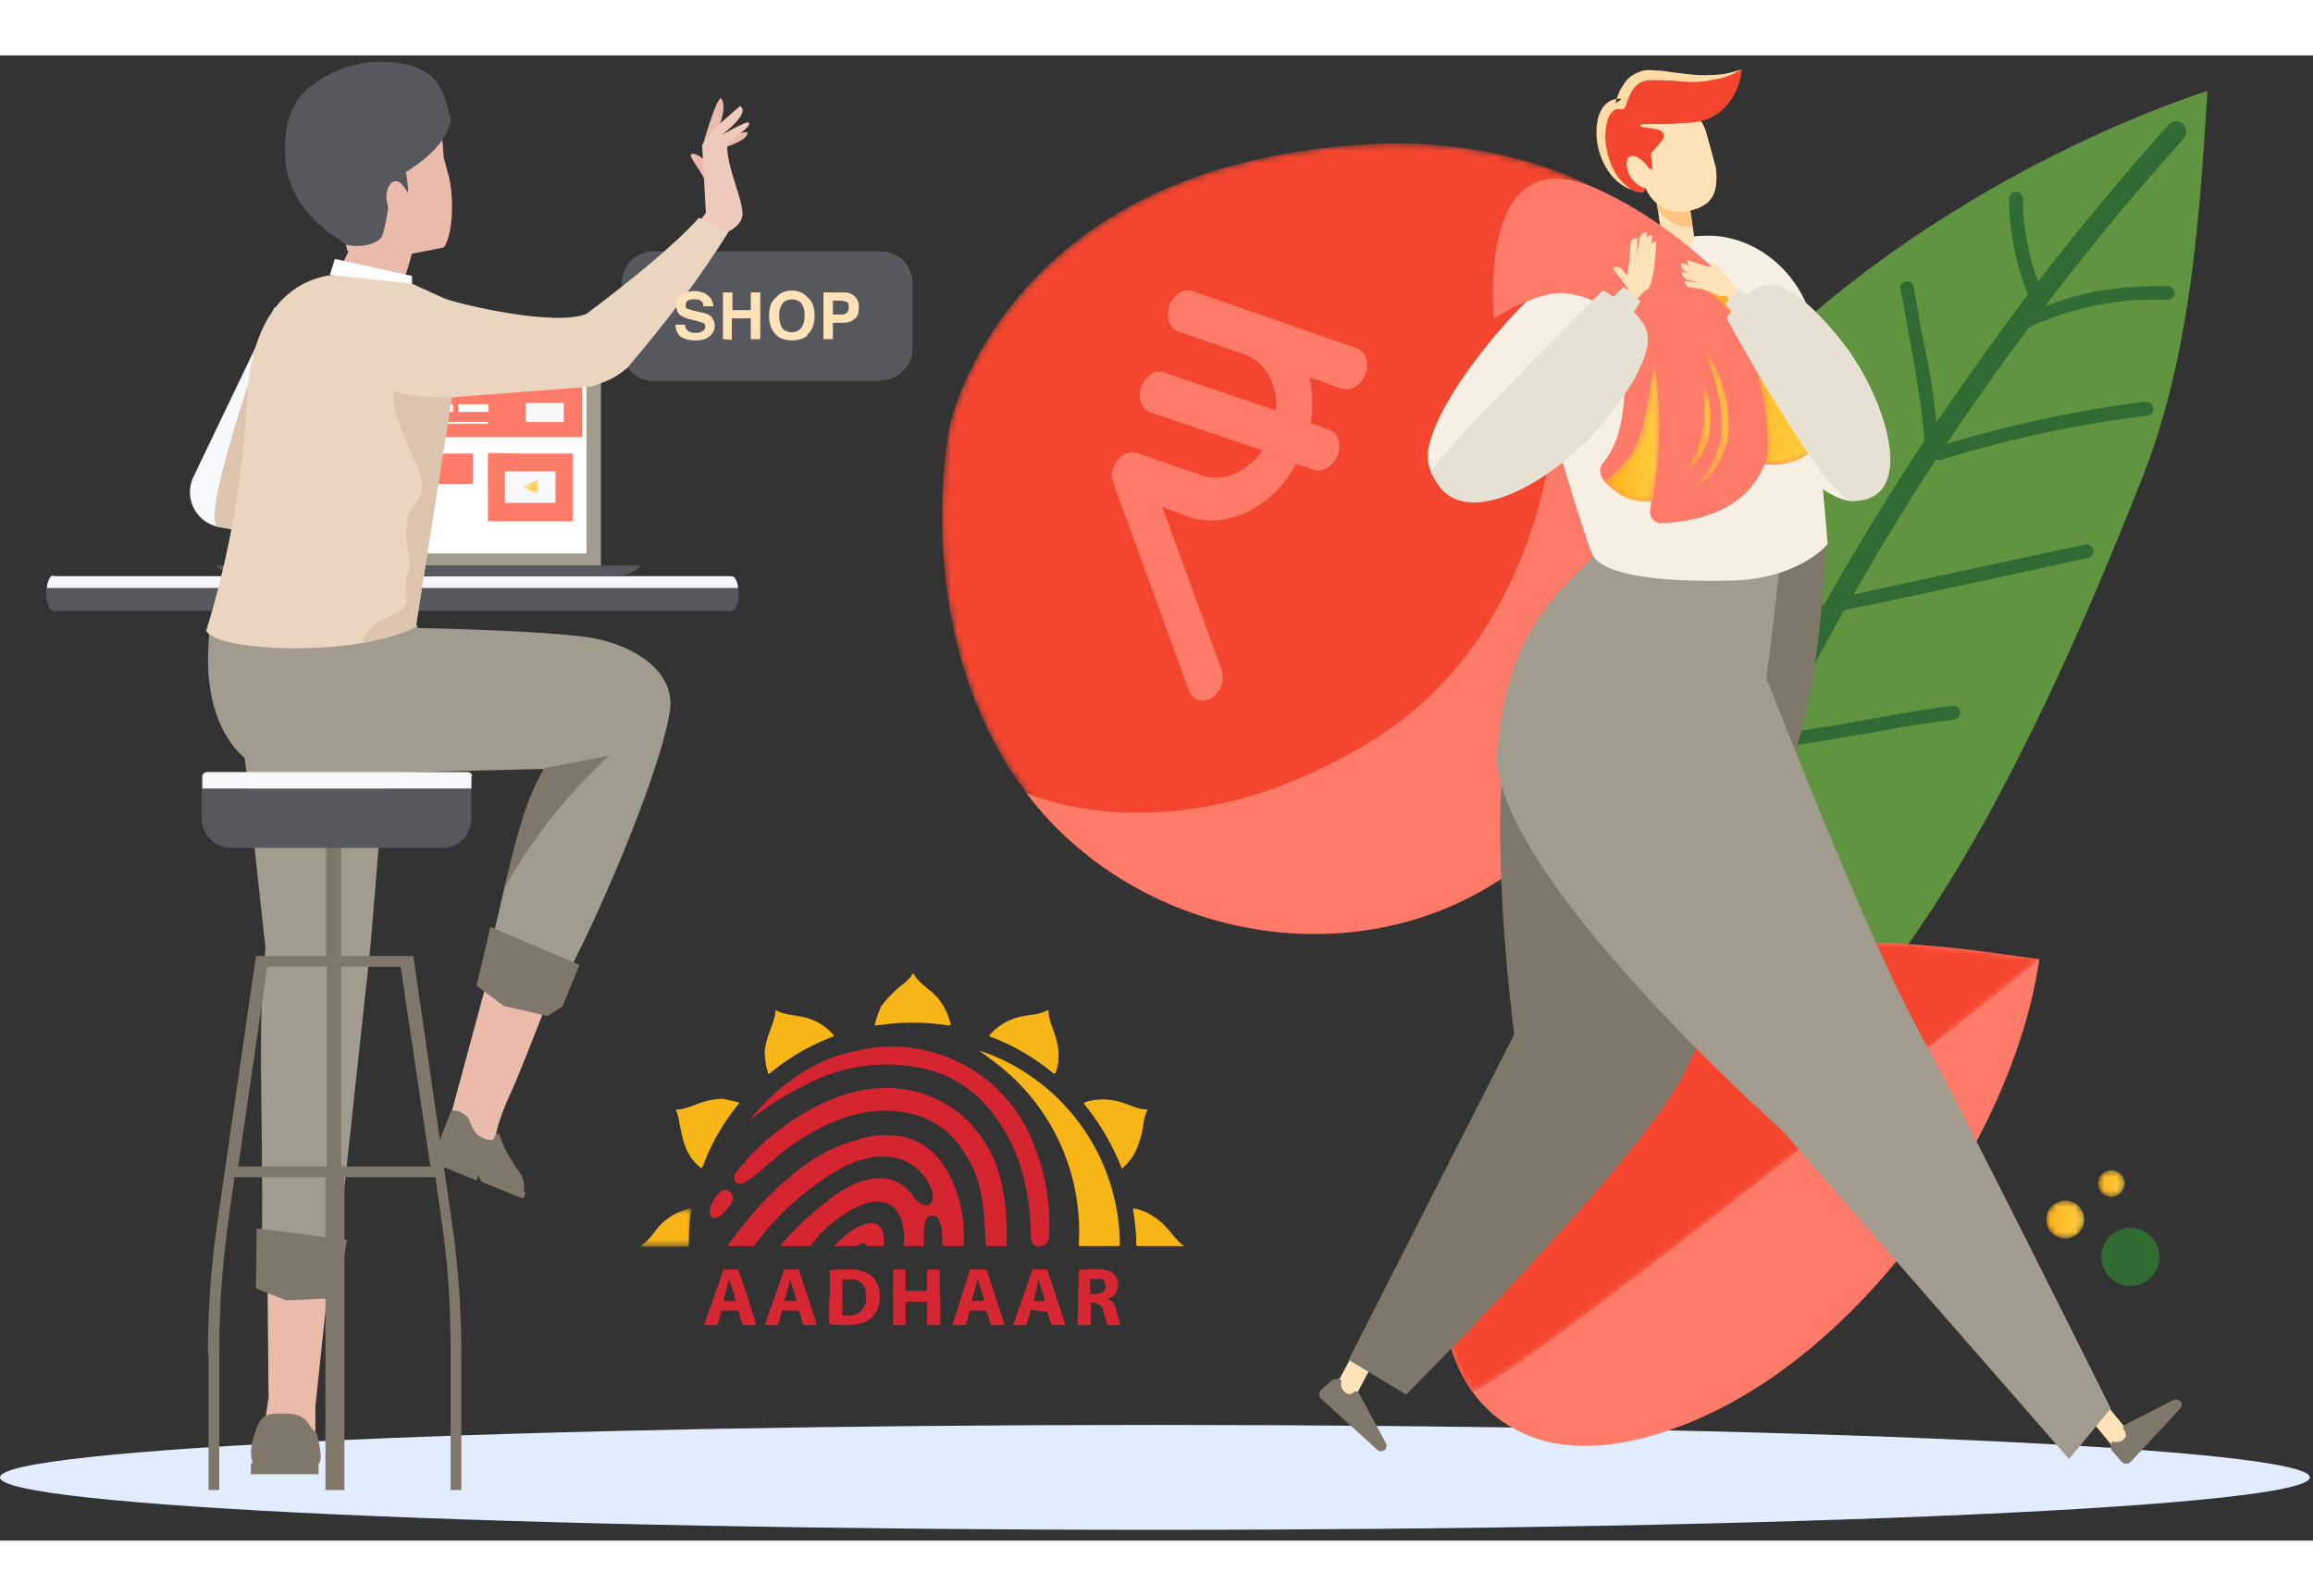 <svg xmlns="http://www.w3.org/2000/svg" xmlns:xlink="http://www.w3.org/1999/xlink" width="500" height="345" viewBox="0 0 366 235">
  <rect x="0" y="0" width="366" height="235" fill="#333333" stroke="none"/>
  <defs/>
  <defs>
    <path id="a" d="M0 .5h8.2v6H0z"/>
    <path id="c" d="M54.2.8a47 47 0 00-25.4 10.8 87.7 87.7 0 00-18.5 20c-5 7-9.4 15-10 23.5-.5 5.7 1 11.8 4.2 16.5 1.8 2.5 90-68.3 90-68.3-5.6-.6-16.2-2.7-32-2.7-2.6 0-5.4 0-8.3.2"/>
    <path id="e" d="M.9 3.5a3 3 0 106 0 3 3 0 00-6 0"/>
    <path id="h" d="M.5 2.5a2.1 2.1 0 104.2 0 2.1 2.1 0 00-4.2 0"/>
    <path id="k" d="M56 1.7C13 8.4 2.8 38.7 1.3 44.9c0 0-6.9 33 12.1 58.2 19 25.3 58.6 30.9 82.6 7.5 24-23.3 21.3-93 21.3-93S103.4.3 71.4.3C66.7.4 61.5.8 56 1.7"/>
    <path id="m" d="M7 9.1A14.4 14.4 0 01.7 19.3c3.5 4.5 7.6 3.2 7.6 3.2l.8-6C9.9 6.3 8.5.8 8.5.8s0 .8-1.4 8.3"/>
    <path id="p" d="M.5.7S8 3.2 10.7 14.8c2.6 11.7 1 14.4 1 14.4s4 .2 5.9-.9c1.7-1 3.8-2.8 3.8-2.8s-4.6-11.4-10-18.4C7.5 2 2.9.7.6.7H.5"/>
    <path id="s" d="M3 0c2.4 3.5 4 7.6 4.1 12 0 1 0 2.2-.3 3.2-.3 1.2-.7 2.1-1.2 3-1 2-2.5 3.8-4.7 4.3 2-1 3-2.8 3.8-4.6.4-1 .8-2 1-2.9l.2-3"/>
    <path id="v" d="M4 0C5 2.3 5.3 5 5 7.6a9.8 9.8 0 01-1.3 3.7c-.7 1.2-1.7 2-3 2.6 1-1 1.7-2 2.2-3 .4-1.1.7-2.3.9-3.5C4 6.2 4 5 4 3.8"/>
    <path id="y" d="M.4 2.2L3 3.4V.9z"/>
    <linearGradient id="f" x1="0%" x2="100%" y1="50%" y2="50%">
      <stop offset="0%" stop-color="#FFB218"/>
      <stop offset="100%" stop-color="#FFCF44"/>
    </linearGradient>
    <linearGradient id="i" x1="0%" x2="100%" y1="50%" y2="50%">
      <stop offset="0%" stop-color="#FFB218"/>
      <stop offset="100%" stop-color="#FFCF44"/>
    </linearGradient>
    <linearGradient id="n" x1="0%" x2="100%" y1="50%" y2="50%">
      <stop offset="0%" stop-color="#FFB218"/>
      <stop offset="100%" stop-color="#FFCF44"/>
    </linearGradient>
    <linearGradient id="q" x1="0%" x2="100%" y1="50%" y2="50%">
      <stop offset="0%" stop-color="#FFB218"/>
      <stop offset="100%" stop-color="#FFCF44"/>
    </linearGradient>
    <linearGradient id="t" x1="0%" x2="100%" y1="50%" y2="50%">
      <stop offset="0%" stop-color="#FFB218"/>
      <stop offset="100%" stop-color="#FFCF44"/>
    </linearGradient>
    <linearGradient id="w" x1="0%" x2="100%" y1="50%" y2="50%">
      <stop offset="0%" stop-color="#FFB218"/>
      <stop offset="100%" stop-color="#FFCF44"/>
    </linearGradient>
    <linearGradient id="z" x1="0%" x2="100%" y1="50%" y2="50%">
      <stop offset="0%" stop-color="#FFB218"/>
      <stop offset="100%" stop-color="#FFCF44"/>
    </linearGradient>
  </defs>
  <g fill="none" fill-rule="evenodd">
    <path fill="#e2ecff" d="M365.5 225c0-4.6-81.8-8.3-182.7-8.3C81.8 216.7 0 220.4 0 225s81.8 8.3 182.8 8.3c100.9 0 182.7-3.7 182.7-8.3"/>
    <path fill="#D42531" d="M123.4 188.4a53.5 53.5 0 019.2-8.4c1.6-1 3.3-1.9 5.1-2.2 2.7-.5 4.9.3 6.6 2.4.2.4.5.8.8 1 .5.5 1 .8 1.7.7.5-.1.8-.5.8-1s0-1.1-.3-1.7a7.8 7.8 0 00-6.5-4.9c-2.5-.3-4.8.4-7 1.4a44.5 44.5 0 00-14.5 12.7h-4.1v-.2c2.8-3.8 5.8-7.4 9.4-10.4 3-2.7 6.4-4.8 10.3-6 2.6-.9 5.2-1.2 8-.7 3.4.8 5.7 2.9 7.3 6a21.3 21.3 0 012.3 11c0 .2 0 .3-.3.3h-2.8c-.2 0-.3 0-.3-.3 0-1 0-2-.2-3l-.4-1c-.4-.7-1.4-.7-1.9 0-.3.6-.3 1.1-.4 1.7v2.3c0 .3-.1.3-.3.3h-2.6c-.3 0-.4 0-.3-.3a9 9 0 00-.5-4.2c-.6-1.3-1.4-2.2-2.9-2.5-1-.1-2 0-3 .4-1.9.7-3.5 1.8-5 3-1.2 1-2.3 2.2-3.2 3.4-.2.2-.4.2-.6.2h-4.4"/>
    <path fill="#D42531" d="M159.3 186v2.2c0 .2 0 .2-.2.2h-2.9c-.2 0-.2 0-.2-.3l-.3-4.6c-.3-3.4-1-6.8-3-9.7-2.4-4-6-6.2-10.6-6.7-3.3-.4-6.5.2-9.6 1.4a35.4 35.4 0 00-9.5 5.7l-3.5 3-1.6 1.1c-.5.3-1 .4-1.4 0-.3-.1-.4-.7-.2-1.3a37.7 37.7 0 0115-11.7c2.8-1.2 5.7-1.9 8.8-1.9a18 18 0 0115.6 8.4c1.6 2.3 2.5 5 3 7.8.4 2.1.6 4.3.6 6.5"/>
    <path fill="#D42531" d="M118.6 168.5c1.6-2 3.5-4 5.6-5.6 3.4-2.7 7.1-4.6 11.4-5.4a24 24 0 0128.2 15.4 33 33 0 012.2 13.8c0 1-.5 1.5-1.3 1.7-.6.1-1 0-1.4-.6-.2-.5-.2-1-.2-1.4 0-3.7-.6-7.3-1.7-10.8a26.7 26.7 0 00-5.3-9.4 18.4 18.4 0 00-10.5-6 27.2 27.2 0 00-18.7 3 42.7 42.7 0 00-8 5.1c-.1.2-.1.2-.3.2"/>
    <path fill="#F8B517" d="M155 157.5l1.5.5a32.6 32.6 0 0120.7 30c0 .4 0 .4-.4.4h-5.7c-.3 0-.4 0-.4-.3A33.5 33.5 0 00157 159l-2-1.5m-10.5-12.3c.5 1 1.4 1.7 2.2 2.4a9.5 9.5 0 013.7 5.6c.1.2 0 .3-.3.3a35.6 35.6 0 00-10.7-.1l-1 .1c.2-1 .6-2 1-3 .8-1.1 1.8-2.1 2.8-3 .9-.7 1.7-1.3 2.3-2.3M121 158c0-1.2.4-2.5.9-3.8.3-1 .8-2 .8-3 0-.1 0-.2.1-.1 1.3.7 2.7.7 4 1 2 .4 3.7 1.3 5 2.8.2.2.2.3-.1.4a34.8 34.8 0 00-9.8 5.7c-.2.2-.4.2-.4-.2l-.3-1-.2-1.8m44.9-7c0 1 .3 2 .7 3 .5 1.4 1 3 .9 4.7 0 .7-.2 1.4-.4 2.1-.1.3-.2.4-.5.2a34.7 34.7 0 00-9.8-5.7c-.3-.1-.3-.2-.1-.4a9 9 0 014.8-2.8 26 26 0 011.7-.3c1-.1 1.8-.3 2.7-.8m11.6 25.1a38.4 38.4 0 00-5.8-10c-.2-.3-.2-.4.1-.5 2-.6 4-.5 5.8.1 1 .3 2 .8 3 1l1 .1c-.3.6-.5 1.2-.6 1.9-.2 1-.3 2.1-.7 3.1a8.8 8.8 0 01-2.7 4.3m-66.6 0c-1.1-.8-2-2-2.5-3.3-.5-1.2-.7-2.5-1-3.9a6 6 0 00-.5-1.9s-.1-.2 0-.2c1 0 2-.4 2.9-.7 1.4-.6 3-1 4.5-1l2.3.5c.3.1.3.2.1.4a34.7 34.7 0 00-5.6 9.8l-.2.3"/>
    <path fill="#D62733" d="M133.3 196.5v2.5c0 .3 0 .4.3.4h1c1.3-.2 2.1-1 2.4-2v-1.7c0-1-.8-1.7-1.8-2-.5-.1-1 0-1.6 0-.3 0-.4 0-.3.3v2.5m-2 0v-3.9c0-.2 0-.4.2-.4 1.5-.1 3-.2 4.4 0 2.2.5 3.4 2 3.3 4.3 0 2.4-1.4 4-3.8 4.3a16 16 0 01-3.8 0c-.3 0-.4 0-.4-.4v-3.9"/>
    <path fill="#D42532" d="M148.8 196.5v4c0 .3 0 .4-.3.4H147c-.2 0-.3 0-.3-.4v-3c0-.2 0-.3-.4-.3h-2.7c-.3 0-.3.1-.3.4v3c0 .2-.1.3-.3.3h-1.5c-.2 0-.2 0-.2-.3v-8.2c0-.2 0-.3.2-.3h1.5c.2 0 .3.1.3.3v2.7c0 .3 0 .4.4.4h2.6c.4 0 .4-.1.4-.4v-2.7c0-.2 0-.3.3-.3h1.4c.2 0 .3.1.3.4v4"/>
    <path fill="#D62733" d="M172.5 194.8v1l.1.2c.7 0 1.3 0 1.9-.3.4-.3.5-.7.4-1.1a1 1 0 00-.7-1h-1.5c-.2 0-.2.1-.2.2v1m2.9 2c.6.3 1 .8 1.1 1.4l.7 2.4c0 .2 0 .3-.2.3h-1.5c-.2 0-.3-.1-.4-.3l-.5-1.8-.1-.5c-.3-.7-1.1-1-1.9-.9-.2.1 0 .2 0 .3v2.8c0 .3-.1.4-.4.4h-1.4c-.2 0-.3-.1-.3-.3a2422.2 2422.2 0 00.2-8.4c1.5-.1 3-.3 4.4 0 2.1.6 2.2 2.9 1.2 4l-1 .6m-20.6-3.2l-.9 3.3c0 .2 0 .2.2.2h1.4c.3 0 .4 0 .3-.3l-1-3.2m.1-1.5h1c.2 0 .3 0 .4.3l2.7 8.2c0 .2 0 .3-.2.3H157c-.2 0-.3-.1-.3-.3l-.5-1.7c-.1-.2-.2-.3-.4-.3h-2c-.3 0-.4 0-.4.3l-.5 1.7c0 .2-.1.3-.4.3H151c-.2 0-.3-.1-.2-.3l2.6-8.2c0-.2.2-.3.4-.3h1m-39.4 1.5l-.9 3.3c0 .2 0 .2.2.2h1.5c.2 0 .3 0 .2-.2l-1-3.3m.1-1.5h1c.3 0 .4.1.4.3 1 2.7 1.8 5.5 2.7 8.2 0 .2 0 .3-.2.3h-1.6c-.2 0-.3-.1-.4-.3l-.5-1.7c0-.2-.1-.3-.4-.3h-2c-.3 0-.3 0-.4.2l-.5 1.8c0 .2-.1.3-.3.3h-1.6c-.2 0-.2 0-.2-.3a2318.4 2318.4 0 003-8.5h1m48.8 1.5a59.4 59.4 0 01-.7 3.5h1.5c.2 0 .2 0 .2-.3l-1-3.2m.1-1.5h1c.2 0 .3 0 .4.3l2.7 8.2c0 .3 0 .3-.2.3h-1.7c-.2 0-.3-.1-.3-.3l-.6-1.8a49.8 49.8 0 01-2.4-.3c-.2 0-.3.1-.3.4l-.5 1.7c0 .2-.2.3-.4.3h-1.5c-.2 0-.3 0-.2-.3a1725.4 1725.4 0 003-8.5h1m-39.4 1.5c-.2 1.2-.5 2.2-.9 3.3 0 .2 0 .2.2.2h1.5c.2 0 .3 0 .2-.3l-1-3.2m.1-1.5h1c.3 0 .4.1.4.3l2.7 8.2c0 .2 0 .3-.2.3h-1.6c-.3 0-.3-.1-.4-.3l-.5-1.7c0-.2-.2-.3-.4-.3h-2c-.3 0-.4 0-.4.3l-.5 1.7c0 .2-.1.3-.3.3h-1.6c-.2 0-.2 0-.2-.3a2385.3 2385.3 0 003-8.5h1"/>
    <path fill="#F8B517" d="M187.4 188.4h-7.3c-.2 0-.3 0-.3-.3 0-1.8-.2-3.6-.5-5.4 0-.3.1-.3.4-.2 1.4.3 2.7 1 3.9 2 .7.6 1.4 1.4 2 2.2.6.6 1.1 1.3 1.8 1.7"/>
    <g transform="translate(101.3 181.9)">
      <mask id="b" fill="#fff">
        <use xlink:href="#a"/>
      </mask>
      <path fill="#F8B517" d="M0 6.5c1.2-.7 2-1.9 2.8-2.9a9.3 9.3 0 014.9-3h.2c.2-.1.3 0 .2.2-.3 1.8-.4 3.6-.4 5.4 0 .2 0 .4-.3.4H0L0 6.4" mask="url(#b)"/>
    </g>
    <path fill="#D62733" d="M132 188.4c1.4-1.4 2.8-2.8 4.7-3.4l.8-.2c1.3-.2 2.1.5 2.3 1.8.1.5.1 1 0 1.6 0 .2 0 .2-.2.2h-2.5c0-.4-.3-.4-.6-.4-.2 0-.4 0-.5.2-.4.2-.9.2-1.3.2H132"/>
    <path fill="#D72532" d="M112.3 183c0-.5.2-1 .4-1.4.2-.5.5-1 1-1.5.2-.3.5-.5.9-.6.9 0 1.5.7 1.3 1.7l-.2.5c-.5.7-1 1.4-1.7 1.9l-.4.2c-.8.4-1.3 0-1.3-.8"/>
    <path fill="#619440" d="M265 166.5c32 3.1 62.3-70.2 74-99.7 7.6-19.3 9-40.5 10.3-61.2-33.2 11.1-73.5 36.9-89.5 67.8a77.8 77.8 0 00-5.6 18.9 391.3 391.3 0 00-2.4 62.4c.4 3.8-1 10.4 13.3 11.8"/>
    <path fill="#306B34" d="M345.4 10.8c-.7-.5-1.7-.5-2.3.2a470 470 0 00-20.6 24.8 38 38 0 01-2.4-13.1 1 1 0 00-2.2 0 41 41 0 003 15.1c-5 6.7-9.8 13.4-14.5 20.3a110.6 110.6 0 00-2.4-14.6l-1.2-6.9a1 1 0 00-1.3-.8 1 1 0 00-.8 1.2 366.6 366.6 0 012.5 13.7c.5 3.3 1.1 6.8 1.3 10.3-5.6 8.5-11 17.2-16 26.2l-5-16.3c-.8-2.6-1.6-5.3-1.7-8 0-.6-.5-1-1.1-1a1 1 0 00-1 1c0 1.7.3 3.3.7 4.9l1 3.7 5.6 18.3c-6 11-11.9 22.6-17.4 34.8-.2.3-.2.7-.1 1 0 .5.4.9.9 1 .8.4 1.7 0 2.1-.7 2.5-5.6 5.1-11 7.7-16.2 5.8-.8 10.3-1.6 14.6-2.3 4.3-.8 8.7-1.6 14.4-2.3.6-.1 1-.6 1-1.2-.1-.6-.7-1-1.3-1-5.7.8-10.2 1.6-14.5 2.4-4 .7-8 1.4-13 2 3.4-6.7 6.9-13.2 10.4-19.5a3299.1 3299.1 0 0038.6-8.3c.6-.1 1-.7.8-1.3-.2-.6-.7-1-1.3-.8l-19.6 4.2-17 3.7a421 421 0 0113-21.3H307.1a187 187 0 0132.7-7c.6 0 1-.6.9-1.2 0-.6-.6-1-1.2-1a187.6 187.6 0 00-31.5 6.7c4.2-6.3 8.6-12.5 13.1-18.5a46.6 46.6 0 0122-4.3c.5 0 1-.5 1-1 0-.7-.5-1.1-1-1.2-8.4 0-13.2.8-19.5 3.2 6.8-9 14.1-17.8 22-26.6.5-.7.5-1.7-.2-2.3"/>
    <path fill="#fe7b6a" d="M322.7 143c-4.1 28.2-27.9 62.2-55.3 73.3-8.8 3.6-19.4 5.7-27.8 1-8-4.3-11.8-13.9-11-22.5.6-8.6 5-16.5 10-23.6a87.7 87.7 0 0118.5-20 47 47 0 0125.4-10.7c20.4-1 33.8 1.8 40.2 2.5"/>
    <g transform="translate(228.3 139.7)">
      <mask id="d" fill="#fff">
        <use xlink:href="#c"/>
      </mask>
      <path fill="#f4462f" d="M54.2.8a47 47 0 00-25.4 10.8 87.7 87.7 0 00-18.5 20c-5 7-9.4 15-10 23.5-.5 5.7 1 11.8 4.2 16.5 1.8 2.5 90-68.3 90-68.3-5.6-.6-16.2-2.7-32-2.7-2.6 0-5.4 0-8.3.2" mask="url(#d)"/>
    </g>
    <path fill="#306B34" d="M341.7 190.1a4.6 4.6 0 11-9.2 0 4.6 4.6 0 019.2 0"/>
    <g transform="translate(322.9 180.7)">
      <mask id="g" fill="#fff">
        <use xlink:href="#e"/>
      </mask>
      <path fill="url(#f)" d="M.9 3.5a3 3 0 106 0 3 3 0 00-6 0" mask="url(#g)"/>
    </g>
    <g transform="translate(331.5 176)">
      <mask id="j" fill="#fff">
        <use xlink:href="#h"/>
      </mask>
      <path fill="url(#i)" d="M.5 2.5a2.1 2.1 0 104.2 0 2.1 2.1 0 00-4.2 0" mask="url(#j)"/>
    </g>
    <g transform="translate(149 13.6)">
      <mask id="l" fill="#fff">
        <use xlink:href="#k"/>
      </mask>
      <path fill="#f4462f" d="M56 1.7C13 8.4 2.8 38.7 1.3 44.9c0 0-6.9 33 12.1 58.2 19 25.3 58.6 30.9 82.6 7.5 24-23.3 21.3-93 21.3-93S103.4.3 71.4.3C66.7.4 61.5.8 56 1.7" mask="url(#l)"/>
    </g>
    <g>
      <path fill="#fe7b6a" d="M212.4 52.7c1.4.5 3-.6 3.7-2.3.6-1.8 0-3.6-1.5-4.1l-15.5-5.4-10.4-3.6c-1.4-.5-3 .6-3.7 2.3-.6 1.8.1 3.6 1.5 4.1l10.4 3.6c3.4 1.2 5.3 4.8 5 8.9l-17.6-6c-1.4-.6-3 .4-3.7 2.2-.6 1.8 0 3.6 1.5 4.1l17.7 6c-2.4 3.4-6.2 5.1-9.5 4l-10.4-3.6c-.3-.1-.7-.2-1-.1-.8.1-1.5.5-2 1.2a4 4 0 00-1 2.5l.3 1.2 11.9 32.7c.3.8.8 1.4 1.5 1.6.6.2 1.4.1 2.1-.3a4 4 0 001.6-4.5l-9.4-25.8L188 73c6.3 2.1 13.4-1.6 17.1-8.4l2.9 1c1.4.4 3-.6 3.7-2.4.6-1.7 0-3.6-1.5-4l-2.8-1c.4-2.5.3-5-.2-7.3l5.2 1.9z"/>
      <path fill="#fe7b6a" d="M162.4 116.7l1 1.3c19.4 24.1 58.1 29.2 81.7 6.2 24-23.4 21.3-93 21.3-93l-20.5 27.3s-2 33-28 49.4c-31.5 20-55.5 8.8-55.5 8.8"/>
      <path fill="#FFE2B7" d="M212.5 212.3a1.7 1.7 0 01-.8-2.4l4.3-8a1.7 1.7 0 113 1.7l-4.2 8c-.5.8-1.5 1.1-2.3.7"/>
      <path fill="#7F786A" d="M219.2 220.6c-.3.3-.9.4-1.3 0l-8.8-8a1 1 0 010-1.5l1.6-1.4c.5-.4 1.2-.4 1.6 0 0 0-.4.9.4 1.7.6.7 1.3.4 1.7 0 .2 0 .5 0 .6.2l4.3 8c.2.3.1.7-.1 1m34.4-141.8c-5.1 7.6-10 12-14 23.9-5 14.2 0 52.2 0 52.2l-26.2 51.5 9.1 5.5s37-37 43.9-50.7c2.5-4.9 10-20.4 14.5-38.7 3.4-14 5.3-17.3 6.9-30.7.6-5.3 1.2-15.3 1.2-15.3s-33 3.7-35.4 2.3"/>
      <path fill="#FFE2B7" d="M336.7 220.3c-.7.6-1.8.5-2.4-.2l-5.8-7a1.7 1.7 0 012.7-2.2l5.7 7c.6.7.5 1.8-.2 2.4"/>
      <path fill="#A29C8F" d="M252.8 77.9c-2.3 5.1-13.8 9-15.9 31.9-1.7 18.8 45.1 60.3 45.1 60.3l45.4 52 6.6-8s-23.4-47.1-30.3-59.6c-8.7-15.9-24.2-56-24.2-56s3.2-24.3 2.5-25.2c-2.8 2.4-21 .3-29.2 4.6"/>
      <path fill="#7F786A" d="M345 212.9c.3.3.3.8 0 1.2l-7.8 8.4a1 1 0 01-1.5 0l-1.4-1.6c-.4-.4-.4-1.1 0-1.6 0 0 .9.4 1.7-.3.7-.5.3-1.2 0-1.7-.1-.2 0-.5.2-.6l7.8-4c.3-.1.7 0 1 .2"/>
      <path fill="#F5EFE4" d="M292.7 70.5c3.5.5 6-5.4 6-5.4l-13.3-26.7c-4.2-8.4-13.8-12.2-21.3-8.4 0 0 16.2 38.7 28.6 40.5"/>
      <path fill="#F5EFE4" d="M289.2 77.3s-4.3 5.5-15.3 5.8c-17.5.4-21.3-2.5-22-4.3-2.2-5.5-8.6-28-8.6-28-1.5-7.5.7-17.3 8.8-19l15-3c8-1.6 15 4.8 17.8 13.9 2.2 7.3 4.3 34.6 4.3 34.6"/>
      <path fill="#FFE2B7" d="M266 31c-1.4.2-2.7-.7-3-2.1l-.8-5.3a2.5 2.5 0 115-.8l.8 5.3c.2 1.4-.7 2.6-2 2.9"/>
      <path fill="#FFC581" d="M262.2 23.7c-.2-1.4.7-2.7 2-3 1.4-.2 2.7.8 3 2.2l.6 3.8c.1.7-1.8.6-3.4-.4-1-.7-2-1.7-2-1.7l-.2-.9z"/>
      <path fill="#FFE2B7" d="M257.3 15.7c.4-.3 1.5-.1 1.5-.1A6 6 0 01263 8c3.2-1 6 1 7 4.3l1.5 5.5c.5 4.1-.8 5.8-3.8 6.7a6 6 0 01-7.3-3.5c-.6 0-1.7-.8-2.5-2-.9-1.5-1.1-3-.6-3.3"/>
      <path fill="#FFE2B7" d="M264.7 7.8h.3c2.3.2 4.3 2 5 4.5l1.5 5.5c.3 2.7-.1 4.4-1.3 5.5-.8.6-1.8 1-1.8 1s2.4-3 .2-9.3c-1.3-3.9-3.9-7.2-3.9-7.2"/>
      <path fill="#f4462f" d="M259.5 11c-.2.7 2.8.2 3.6 1.2.8 1-1.3 2.3-1.8 3.3-.2.5.4 2.4 0 2.5-.4.1-1.7-1.7-2.3-1.7-1.2 0 0 1.8 1.2 4.1 1.1 2.4-2.9 1.3-5-2-3-4.6-2-11.3 1.4-10.7 0 0 .8-4.3 4.2-4.6 2-.2 5 .5 8 .5 4.6 0 6.8-1.4 6.8-1.4s0 2.8-2.2 5.5c-2.3 3-6 3-7.4 3-2.9.4-6.2-.1-6.5.4"/>
      <path fill="#FFE2B7" d="M260.7 17.6c.9 1.4 1 2.8.4 3.3-.7.4-2-.2-3-1.5-.8-1.3-1-3-.2-3.4.6-.4 1.9.3 2.8 1.6"/>
      <path fill="#F5EFE4" d="M229.5 69.7s-4.2-2.8-3.5-7.3c1.3-8.4 14.8-24.3 22-29 8.6-5.7 5.5 13.2 5.5 13.2l-24 23z"/>
      <path fill="#FCC23F" d="M162.8 46c.1 0 .1 0 0 0"/>
      <path fill="#fe7b6a" d="M236.4 41.6s6.5-4.2 10.9-4c4.3.4 8 2.2 9 6.4.8 3.8 2 14.8-2.5 20.3-.8.8-.8 2 0 3 1.4 1.5 4 3.5 7.5 3.2l-.2 1.5c-.1 1 .6 2 1.7 2 4-.1 13.3-1.2 16.4-9.3 0 0 8 1.3 10.7-7.3.3-.6.1-1.4-.2-2-3.1-4.6-17.8-25.9-37.3-34.4-19-8.3-16 20.6-16 20.6"/>
      <path fill="#FFE2B7" d="M257.9 32s1.7-1.1 2.4-1c.4 0 1.6 1 1.6 1s-.3 4.3-1.2 5c-.5.4-1.6.3-2.5.1a1 1 0 01-.9-1.2l.6-4z"/>
      <path fill="#FFE2B7" d="M255.2 33.7a1 1 0 011.5.2l1.7 2.1-.9.7-2.3-3zm4-4.8a1 1 0 00-1.2 1l-.2 2.6 1.1.1.2-3.7z"/>
      <path fill="#FFE2B7" d="M260.6 28c-.6 0-1.1.4-1.2 1.1l-.5 3 1 .2.7-4.2z"/>
      <path fill="#FFE2B7" d="M261.5 28.4c-.6 0-1.2.4-1.3 1l-.4 3.1 1 .2.7-4.3z"/>
      <path fill="#FFE2B7" d="M262 29.5c-.5 0-1 .4-1 1.1l-.3 3.1 1.2-1.5.2-2.7zm9 3v.1a1 1 0 00.1 1.5l2 1.8.5-.5-2.5-2.8zm-12 3l-2 2.2 1.7 1.3 2-2.3z"/>
      <path fill="#E7E1D3" d="M258.2 41.2l1.4-2.3-2.7-2.3-2.3 2.3z"/>
      <path fill="#E7E1D3" d="M260.7 44.2c.6 3.9-4.1 10.7-8.1 15.2-8.5 9.4-22.5 16.4-26 6.6-.5-1.6 27-28.8 27-28.8s6.5 3.2 7.1 7"/>
      <path fill="#FCDCA4" d="M258.8 21.5A7.9 7.9 0 01255 19a11 11 0 01-2.2-8.8c.2-.8.5-1.6 1.1-2.3a3 3 0 012.7-1l-1 .7c.3-1 .6-2 1.2-2.8.5-.9 1.3-1.7 2.4-2.1 1-.5 2-.4 3-.3 1 0 1.8.2 2.7.3 1.8.2 3.6.5 5.4.4a14 14 0 005.2-.9c-1.5 1.1-3.4 1.5-5.2 1.8-1.8.3-3.7.2-5.5 0l-2.7-.1c-.9 0-1.7 0-2.3.3-1.3.5-2.1 2.2-2.5 3.7-.1.5-.6.7-1 .6-.9-.2-1.7.8-2 2-.3 1.3-.4 2.7-.1 4.1.2 1.4.7 2.7 1.4 4a8.4 8.4 0 003 2.9"/>
    </g>
    <g transform="translate(253.2 48)">
      <mask id="o" fill="#fff">
        <use xlink:href="#m"/>
      </mask>
      <path fill="url(#n)" d="M7 9.1A14.4 14.4 0 01.7 19.3c3.5 4.5 7.6 3.2 7.6 3.2l.8-6C9.9 6.3 8.5.8 8.5.8s0 .8-1.4 8.3" mask="url(#o)"/>
    </g>
    <g transform="translate(267.5 35.5)">
      <mask id="r" fill="#fff">
        <use xlink:href="#p"/>
      </mask>
      <path fill="url(#q)" d="M.5.7S8 3.2 10.7 14.8c2.6 11.7 1 14.4 1 14.4s4 .2 5.9-.9c1.7-1 3.8-2.8 3.8-2.8s-4.6-11.4-10-18.4C7.5 2 2.9.7.6.7H.5" mask="url(#r)"/>
    </g>
    <g>
      <path fill="#FFE2B7" d="M266.6 35.7c0 .5.3 1 .9 1l2.4.4.2-1-3.5-.4z"/>
      <path fill="#FFE2B7" d="M266.2 34.2c-.2.5.2 1.1.9 1.3l3 .8.3-1-4.2-1.1z"/>
      <path fill="#FFE2B7" d="M266.1 32.8c-.2.6.1 1.2.8 1.5l2.8 1.1.4-1-4-1.6z"/>
      <path fill="#FFE2B7" d="M267 32.4c-.1.5.3 1.1 1 1.3l2.9 1-.8-1.3-3-1z"/>
      <path fill="#FFE2B7" d="M268.8 36.7s-.5-1.3-.3-2c.2-.4 1.4-1.4 1.4-1.4s2.3.3 4 2.3c.2.5.1 1-.2 1.9-.2.5-1.2.7-1.7.5l-3.2-1.3z"/>
      <path fill="#FFE2B7" d="M272.2 37.1l2 2.1 1.4-1.4-2-2.2z"/>
      <path fill="#E7E1D3" d="M277.3 38.5l-2.1-1.6-2.2 2.4 2 2.4z"/>
      <path fill="#E7E1D3" d="M280 36.2c3.8 0 9.2 6 12.4 10.3 6.6 9.2 10.7 24 .8 24-4.2 0-20-28.9-20-28.9s3.3-5.3 6.9-5.4"/>
      <g transform="translate(266.5 46)">
        <mask id="u" fill="#fff">
          <use xlink:href="#s"/>
        </mask>
        <path fill="url(#t)" d="M3 0c2.4 3.5 4 7.6 4.1 12 0 1 0 2.2-.3 3.2-.3 1.2-.7 2.1-1.2 3-1 2-2.5 3.8-4.7 4.3 2-1 3-2.8 3.8-4.6.4-1 .8-2 1-2.9l.2-3C5.9 8 4.5 4 3 0" mask="url(#u)"/>
      </g>
      <g transform="translate(265.6 51.8)">
        <mask id="x" fill="#fff">
          <use xlink:href="#v"/>
        </mask>
        <path fill="url(#w)" d="M4 0C5 2.3 5.3 5 5 7.6a9.8 9.8 0 01-1.3 3.7c-.7 1.2-1.7 2-3 2.6 1-1 1.7-2 2.2-3 .4-1.1.7-2.3.9-3.5C4 6.2 4 5 4 3.8 4 2.5 4 1.3 3.9 0" mask="url(#x)"/>
      </g>
      <path fill="#57575E" d="M139.4 51.5h-36a5 5 0 01-5-5V36a5 5 0 015-5h36a5 5 0 015 5v10.4a5 5 0 01-5 5"/>
      <path fill="#F6F7FB" d="M8.5 82.4h107.2c.6 0 1 .8 1.1 1.9H7.4c.1-1.1.5-2 1-2"/>
      <path fill="#57575E" d="M116.8 84.3l.1.8c0 1.5-.5 2.8-1.2 2.8H8.5c-.7 0-1.2-1.3-1.2-2.8v-.8h109.5zm-78.4-1.9h58.9c1.1 0 3.5-.6 4-1.7h-67c.5 1 2.9 1.7 4 1.7"/>
      <path fill="#5F7DFC" d="M67.4 50.6a.4.4 0 10.9 0 .4.4 0 00-1 0"/>
      <path fill="#5F7DFC" d="M67.5 50.9c.5.3 1-.2.6-.6-.4-.4-1 .1-.6.6"/>
      <path fill="#A29C8F" d="M41.8 49.3h52c.7 0 1.3.5 1.3 1.2v30.2H40.6V50.5c0-.7.5-1.2 1.2-1.2"/>
      <path fill="#FFF" d="M42.8 78.8h50V51.5h-50z"/>
      <path fill="#fe7b6a" d="M82.2 63h8.4v10.7H77.2V62.9z"/>
      <path fill="#F7F8FC" d="M79.9 70.8h8v-5h-8z"/>
    </g>
    <g transform="translate(82.2 66.1)">
      <mask id="A" fill="#fff">
        <use xlink:href="#y"/>
      </mask>
      <path fill="url(#z)" d="M.4 2.2L3 3.4V.9z" mask="url(#A)"/>
    </g>
    <g>
      <path fill="#fe7b6a" d="M65.4 63h9.4v4.8h-9.4zm-10 3.4H65v-4.8h-9.5zm-10 0H55v-4.8h-9.4zm-1.9-6h48.6v-8H43.5z"/>
      <path fill="#F7F8FC" d="M83.2 58h6V55h-6z"/>
      <path fill="#FFFEFF" d="M72.5 56.4h4.8v-1.2h-4.8zm-27.3 0h26.5v-1.2H45.2zm0 1.9h32V58h-32z"/>
      <path fill="#EABBAB" d="M71 19c1 4.2.5 9.8-.8 11.4l-5.7 1.1-9.6-.6v-.3c-.2-1.4-1.2-2.4-3.4-3.8 0 0-4.4-2.6-5.5-8.5-1-6 .5-11.7 9-13.2S68 5.8 69 7.2c1.2 5.4 1.1 8.3 1.2 8.9l.8 3"/>
      <path fill="#EABBAB" d="M62.9 38.5c.9-2.6 2-5.8 2.3-7.3l-8.8-3.4a37.4 37.4 0 01-4.7 9.3L63 38.5z"/>
      <path fill="#57575E" d="M64.2 18.4c.3 1.3.4 3.1.4 3.1l-.8.9-2-1s-.8 6.8-1.6 7.6c-2 1.7-5.3 1-5.3 1-1.9-1.4-8-4.6-9.5-11.8C44.7 14.6 45 9 48 5.9a18 18 0 0117-4.3c5.2 1.6 5.4 5.3 6.3 8.3 0 0 .3 4-7 8.5"/>
      <path fill="#EABBAB" d="M61.2 23c.4 2.1 1.3 4.6 2.9 4.7.3 0 .4-5.2.3-6.2-2-3.5-3.6-.5-3.2 1.6M49.9 220.2v-6.4l4.4-41.4h-12c-.1 13 .2 39.9.2 39.9s-.9 6.5-1.4 8h8.8z"/>
      <path fill="#7F786A" d="M40 222.7s-1-1.7.8-6c.9-2 2.6-1.8 4.1-1.8 1.6 0 3.1.2 4 1.7 1 1.8 1.2.3 1.7 3.7.3 1.4.1 2.6-.2 2.5v1.7H39.7v-1.7l.4-.1z"/>
      <path fill="#A29C8F" d="M38.2 106.3l3.8 34.9-.4 5.2c-.8 10.8.3 30-.3 45.6h11.8l5.5-50.8 2.8-33.9-23.2-1z"/>
      <path fill="#7F786A" d="M51.8 196.7l-6.5.3-4.8-1.9.1-9.5 14.3 1.8-1.2 7.2z"/>
      <path fill="#EABBAB" d="M70.3 171.5l7.6 3 .4-2c0-3 2-7.2 3-9.4 2.7-6.4 8.4-21.3 13.1-33.3l-11.7-4.2-12.4 45.9z"/>
      <path fill="#7F786A" d="M71.2 167.5l-2.3 5.9h-.2l-.5 1.7 7.2 2.9.3-.8.2.5c.2.4.4.6.7.7l6.2 2.5.4-1c-.1 0-.3-.1-.3-.3a4 4 0 00-.5-2.6c-.9-1.2-2.3-3.4-2.7-4.5-.5-1-.7-1.9-.7-1.9s-.7 0-.8.6c0 .7-1.3.5-2.5-.3-.7-.4-1.4-2.3-1.4-2.3-.3-1.1-2.8-2.4-3.1-1.1"/>
      <path fill="#A29C8F" d="M45.6 113.9l40.5-1a37.7 37.7 0 00-3.5 8.3c-1.2 3.8-2 7.4-2.8 10.6-1.1 4.7-2 8.7-3 12.2l11.2 4.7c6.5-11.6 16.4-35 18-44.9 1-6.8-6.5-10.6-12.2-11.6-6.6-1.2-28-1.6-27.7-1.6v-.1l-.9-2.3v-3H34.4c-.8 2.8-1.3 5.4-1.4 8-.8 11.3 4 20.2 12.6 20.7"/>
      <path fill="#7F786A" d="M86.6 152l-6.9-1.6-4.3-3.2 2.2-9.3 14.1 6-2.7 6.6zm-6.8-20.2a84.4 84.4 0 0116.6-21l-10.3 2a37.7 37.7 0 00-3.5 8.4c-1.2 3.8-2 7.4-2.8 10.6"/>
      <path fill="#EABBAB" d="M112.4 14.2s3-5.2 1.8-7.3c-.6-1.1-2.9 7-2.9 7l1 .3zm2 6.1s-3-5-4.9-4.7c-1 .1 2 3 2.5 5.4l2.3-.7zm.4-5.8s3.4-1 3.5-2.2c0-.7-4.2 1.1-4.2 1.1l.7 1.1z"/>
      <path fill="#EEC9BC" d="M99.3 37c5-4.1 9.7-8.4 12.4-12.1l-.6-10.7 2-2.7 4-3.5c1.8 1.1-2.9 4.6-2.9 4.6s3.8-2.2 4.2-2c1 .5-3.3 3.1-3.3 3.1-.4 3.8 3 10 2.3 12-.4 1.3-1.8 2-2.5 2.4-2.8 4.4-6.4 8.4-9.7 12.2l-6-3.4z"/>
      <path fill="#F7F8FC" d="M43.5 39.8L30.6 66.7a5.6 5.6 0 004 7.9l22.6 4.2-13.7-39z"/>
      <path fill="#DDC4AF" d="M43.5 39.8S31 74 34.6 74.6l22.6 4.2-13.7-39z"/>
      <path fill="#EAD5C1" d="M32.6 90.9c.6 2.6 14.8 4 25.6 1.9 2.9-.6 5.5-1.3 7.6-2.4l5.7-36.3 22-1.7c2.5-.8 3.8-1.3 5.8-3 6.2-7.3 11.3-14 16-21.5l-4.7-2.2c-4 4.4-10.5 9.7-17.8 15.2-5.2 2.1-20.8-1.7-22.6-2.5l-5.7-2.6L54 34.6c-8.3.4-13.5 6.6-14.7 17.2-.5 4-.4 18.8-6.6 39"/>
      <path fill="#FFF" d="M65.2 36.1l-13-1.4.8-2.5 12.2 2.7z"/>
      <path fill="#DDC4AF" d="M57.5 93l.7-.2c2.9-.6 5.5-1.3 7.6-2.4l5.7-36.3c-3.7 0-6.7-.1-9.3-1-.1 3.7 2 7.7 3.6 11.4 2.2 4.9.4 5.4-.7 7.2-1 1.9-.9 3.9-.7 5.9.3 2 .9 1.5 0 4.8-.8 3.3 1.5 4.6-2.4 6.2-4.3 1.9-4.8 4-4.5 4.3"/>
      <path fill="#7F786A" d="M37.7 175.8l4.6-31.6h9.4v31.6h-14zm16.4-31.6h9.3l4.7 31.6H54v-31.6zM33 205.4V227h1.7v-22.3c0-6.7.5-13.4 1.4-20l1-7.2h14.4V227h3v-49.5h14.4l1 7.1c1 6.7 1.4 13.4 1.4 20.1V227H73v-21.6c0-7-.5-14-1.5-20.8l-6.1-42.1H54v-19.7h-2.4v19.7H40.5l-6.1 42.1c-1 6.9-1.5 13.8-1.5 20.8z"/>
      <path fill="#57575E" d="M74.6 116v4.7c0 2.6-2 4.7-4.7 4.7H36.6a4.7 4.7 0 01-4.7-4.7V116h42.7z"/>
      <path fill="#F7F8FC" d="M74.6 114.1v1.9H32v-1.9c0-.3.3-.7.7-.7H74c.4 0 .7.3.7.7"/>
      <path fill="#FFE2B7" d="M108.4 42.6c0 .4.1.6.3.8.2.3.7.5 1.3.5.4 0 .7 0 1-.2.3-.1.6-.4.6-.8 0-.3-.1-.5-.4-.6l-1-.3-.8-.2a5 5 0 01-1.6-.6c-.5-.3-.8-.9-.8-1.6 0-.7.3-1.2.8-1.7.5-.4 1.2-.6 2.1-.6.8 0 1.5.2 2 .6.6.4.9 1 1 1.8h-1.6a1 1 0 00-.6-1 2 2 0 00-.9-.1c-.4 0-.7 0-1 .2-.2.2-.3.4-.3.7 0 .3 0 .5.3.6l1 .3 1.3.3c.6.1 1 .3 1.3.5.4.4.7.9.7 1.6 0 .6-.3 1.2-.8 1.6-.5.5-1.3.7-2.2.7-1 0-1.8-.2-2.4-.6-.5-.5-.8-1-.8-1.9h1.5zm6 2.3v-7.4h1.5v2.8h2.9v-2.8h1.5v7.4h-1.5v-3.3h-3V45zm12.4-1.8a3 3 0 00.5-1.9 3 3 0 00-.5-2c-.4-.4-.9-.6-1.5-.6s-1.1.2-1.5.7a3 3 0 00-.5 1.9c0 .8.2 1.5.5 2 .4.4.9.6 1.5.6s1.1-.2 1.5-.7m1 1.2c-.6.5-1.4.8-2.5.8-1 0-1.9-.3-2.4-.8-.8-.7-1.2-1.8-1.2-3.1 0-1.4.4-2.4 1.2-3 .5-.6 1.3-1 2.4-1 1 0 1.9.4 2.4 1 .8.6 1.2 1.6 1.2 3 0 1.3-.4 2.4-1.2 3M134 39l-.8-.2h-1.4V41h1.4c.4 0 .7-.1.8-.3.2-.2.3-.5.3-.8 0-.4 0-.7-.3-.9m1.2 2.7c-.4.4-1 .6-1.8.6h-1.6v2.6h-1.5v-7.4h3.2c.7 0 1.3.2 1.7.6.5.4.7 1 .7 1.8s-.2 1.5-.7 1.8"/>
    </g>
  </g>
</svg>
